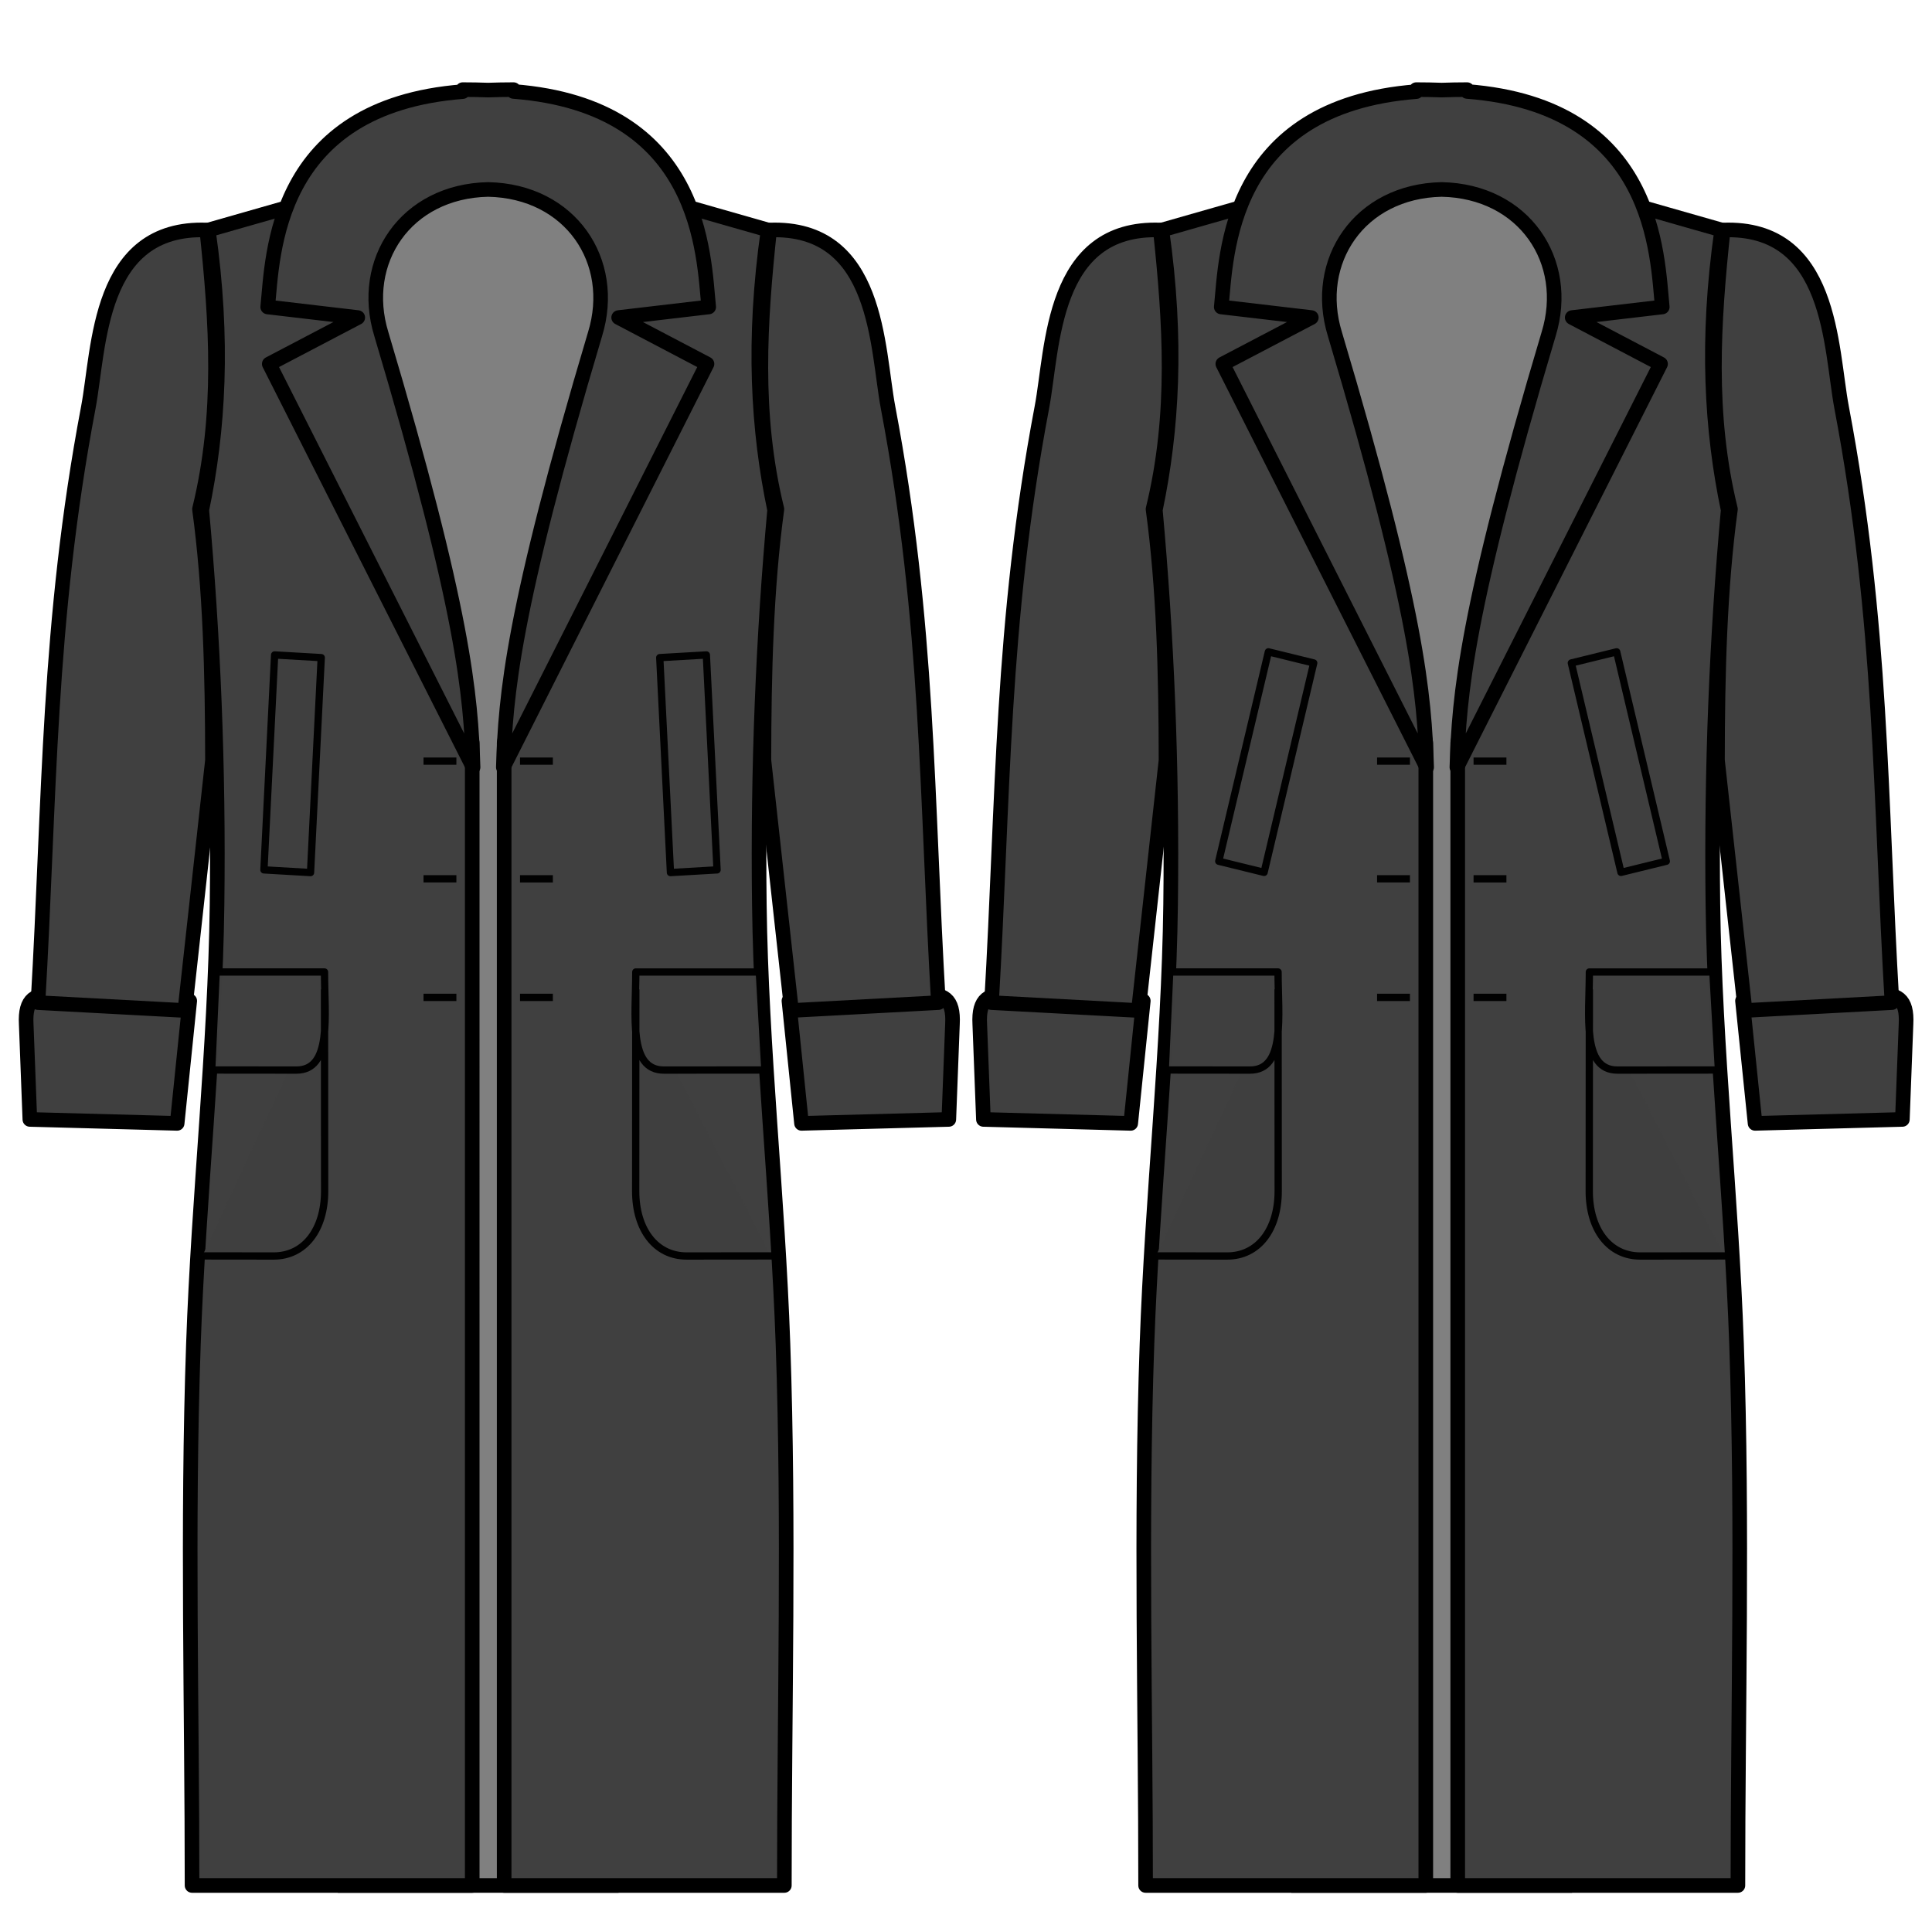 <?xml version="1.0" encoding="UTF-8" standalone="no"?>
<!-- Created with Inkscape (http://www.inkscape.org/) -->

<svg
   xmlns:dc="http://purl.org/dc/elements/1.1/"
   xmlns:cc="http://creativecommons.org/ns#"
   xmlns:rdf="http://www.w3.org/1999/02/22-rdf-syntax-ns#"
   xmlns:svg="http://www.w3.org/2000/svg"
   xmlns="http://www.w3.org/2000/svg"
   xmlns:sodipodi="http://sodipodi.sourceforge.net/DTD/sodipodi-0.dtd"
   xmlns:inkscape="http://www.inkscape.org/namespaces/inkscape"
   width="1000"
   height="1000"
   viewBox="0 0 264.583 264.583"
   version="1.1"
   id="svg562"
   inkscape:version="0.92.3 (2405546, 2018-03-11)"
   sodipodi:docname="chestpocketangle.svg">
  <defs
     id="defs556" />
  <sodipodi:namedview
     id="base"
     pagecolor="#ffffff"
     bordercolor="#666666"
     borderopacity="1.0"
     inkscape:pageopacity="0.0"
     inkscape:pageshadow="2"
     inkscape:zoom="1.4142136"
     inkscape:cx="993.63548"
     inkscape:cy="340.12775"
     inkscape:document-units="mm"
     inkscape:current-layer="layer1"
     showgrid="false"
     units="px"
     inkscape:window-width="1920"
     inkscape:window-height="1043"
     inkscape:window-x="0"
     inkscape:window-y="0"
     inkscape:window-maximized="1"
     inkscape:snap-global="false"
     showguides="false" />
  <g
     inkscape:label="Layer 1"
     inkscape:groupmode="layer"
     id="layer1">
    <rect
       y="23.763"
       x="177.847"
       height="234.448"
       width="36.456"
       id="rect3583"
       style="fill:#808080;fill-opacity:1;stroke:#000000;stroke-width:2;stroke-miterlimit:4;stroke-dasharray:none" />
    <path
       sodipodi:nodetypes="ccccccccccccccccccc"
       inkscape:connector-curvature="0"
       id="path3585"
       d="m 179.252,25.749 -20.142,5.751 c 2.149,15.067 1.397,27.422 -0.889,38.344 1.559,17.188 2.33,35.221 2.09,54.042 -0.251,19.666 -2.523,39.801 -3.235,60.142 -0.871,24.868 -0.182,49.982 -0.189,74.183 h 38.371 V 101.718 c -5.386,-25.288 -15.849,-47.12 -16.005,-75.969 z m 36.385,0 c -0.156,28.849 -10.619,50.681 -16.005,75.969 v 156.493 h 38.371 c -0.006,-24.201 0.683,-49.316 -0.189,-74.183 -0.713,-20.341 -2.985,-40.476 -3.236,-60.142 -0.24,-18.82 0.532,-36.853 2.091,-54.042 -2.287,-10.922 -3.039,-23.278 -0.889,-38.344 z"
       style="fill:#404040;fill-opacity:1;stroke:#000000;stroke-width:2;stroke-linecap:square;stroke-linejoin:round;stroke-miterlimit:4;stroke-dasharray:none;stroke-dashoffset:0;stroke-opacity:1" />
    <path
       sodipodi:nodetypes="ccccccccccccccccccccccccccccc"
       inkscape:connector-curvature="0"
       d="m 154.849,153.843 -20.173,-0.54 -0.5,-13.061 c -0.179,-3.443 1.162,-4.325 4.391,-3.954 l 18.005,0.779 z m 85.504,0 20.173,-0.54 0.5,-13.061 c 0.179,-3.443 -1.162,-4.325 -4.391,-3.954 l -18.005,0.779 z M 193.955,12.274 v 0.273 c -25.87,2.002 -25.988,22.44 -26.706,29.492 l 12.332,1.447 -12.118,6.353 27.911,55.234 c -0.307,-9.865 -1.211,-21.249 -12.565,-59.323 -3.059,-9.955 3.343,-19.577 14.627,-19.804 11.295,0.224 17.707,9.843 14.646,19.804 -11.354,38.074 -12.258,49.459 -12.565,59.323 l 27.892,-55.234 -12.098,-6.353 12.332,-1.447 c -0.718,-7.052 -0.843,-27.513 -26.725,-29.513 v -0.252 c -1.212,0 -2.357,0.023 -3.481,0.063 -1.118,-0.04 -2.277,-0.063 -3.482,-0.063 z"
       style="fill:#404040;stroke:#000000;stroke-width:2;stroke-linecap:square;stroke-linejoin:round;stroke-miterlimit:4;stroke-dasharray:none;stroke-dashoffset:0;stroke-opacity:1"
       id="path3587" />
    <path
       sodipodi:nodetypes="cccccccccccccc"
       inkscape:connector-curvature="0"
       d="m 158.905,31.5 c -14.992,-0.551 -14.676,16.137 -16.227,24.325 -5.599,29.551 -5.252,53.5 -6.891,81.482 l 20.117,1.078 3.779,-34.27 c -0.012,-11.839 -0.298,-23.501 -1.778,-34.39 3.197,-13.041 2.327,-25.657 1,-38.225 z m 77.077,0 c 14.992,-0.551 14.676,16.137 16.227,24.325 5.599,29.551 5.252,53.5 6.891,81.482 l -20.117,1.078 -3.779,-34.27 c 0.012,-11.839 0.298,-23.501 1.778,-34.39 -3.197,-13.041 -2.327,-25.657 -1,-38.225 z"
       style="fill:#404040;stroke:#000000;stroke-width:2;stroke-linecap:square;stroke-linejoin:round;stroke-miterlimit:4;stroke-dasharray:none;stroke-dashoffset:0;stroke-opacity:1"
       id="path3589" />
    <path
       sodipodi:nodetypes="cccccccccccscccccccccccccscc"
       inkscape:connector-curvature="0"
       d="m 192.589,136.587 h -3.501 m 3.501,-16.236 h -3.501 m 3.501,-16.117 h -3.501 m -28.398,28.878 h 14.338 c 0,6.06 1.056,13.435 -3.85,13.432 l -11.099,-0.011 m 14.95,-10.545 c 0,0.393 0.016,26.658 0.016,27.142 0,5.243 -2.739,8.877 -6.978,8.877 l -9.765,-0.011 m 43.998,-35.409 h 3.501 m -3.501,-16.236 h 3.501 m -3.501,-16.117 h 3.501 m 28.275,28.878 h -16.416 c 0,6.06 -1.056,13.435 3.85,13.432 l 13.326,-0.011 m -17.176,-10.545 c 0,0.393 -0.016,26.658 -0.016,27.142 0,5.243 2.739,8.877 6.978,8.877 l 11.548,-0.011"
       style="opacity:0.98;fill:#404040;stroke:#000000;stroke-width:1;stroke-linecap:square;stroke-linejoin:round;stroke-miterlimit:4;stroke-dasharray:none;stroke-dashoffset:0;stroke-opacity:1"
       id="path3591" />
    <rect
       style="fill:#808080;fill-opacity:1;stroke:#000000;stroke-width:2;stroke-miterlimit:4;stroke-dasharray:none"
       id="rect3612"
       width="36.456"
       height="234.448"
       x="47.259"
       y="23.763" />
    <path
       style="fill:#404040;fill-opacity:1;stroke:#000000;stroke-width:2;stroke-linecap:square;stroke-linejoin:round;stroke-miterlimit:4;stroke-dasharray:none;stroke-dashoffset:0;stroke-opacity:1"
       d="m 48.664,25.749 -20.142,5.751 c 2.149,15.067 1.397,27.422 -0.889,38.344 1.559,17.188 2.33,35.221 2.09,54.042 -0.251,19.666 -2.523,39.801 -3.235,60.142 -0.871,24.868 -0.182,49.982 -0.189,74.183 h 38.371 V 101.718 c -5.386,-25.288 -15.849,-47.12 -16.005,-75.969 z m 36.385,0 c -0.156,28.849 -10.619,50.681 -16.005,75.969 v 156.493 h 38.371 c -0.006,-24.201 0.683,-49.316 -0.189,-74.183 -0.713,-20.341 -2.985,-40.476 -3.236,-60.142 -0.24,-18.82 0.532,-36.853 2.091,-54.042 -2.287,-10.922 -3.039,-23.278 -0.889,-38.344 z"
       id="path3614"
       inkscape:connector-curvature="0"
       sodipodi:nodetypes="ccccccccccccccccccc" />
    <path
       id="path3616"
       style="fill:#404040;stroke:#000000;stroke-width:2;stroke-linecap:square;stroke-linejoin:round;stroke-miterlimit:4;stroke-dasharray:none;stroke-dashoffset:0;stroke-opacity:1"
       d="m 24.261,153.843 -20.173,-0.54 -0.5,-13.061 c -0.179,-3.443 1.162,-4.325 4.391,-3.954 l 18.005,0.779 z m 85.504,0 20.173,-0.54 0.5,-13.061 c 0.179,-3.443 -1.162,-4.325 -4.391,-3.954 l -18.005,0.779 z M 63.367,12.274 v 0.273 c -25.87,2.002 -25.988,22.44 -26.706,29.492 l 12.332,1.447 -12.118,6.353 27.911,55.234 c -0.307,-9.865 -1.211,-21.249 -12.565,-59.323 -3.059,-9.955 3.343,-19.577 14.627,-19.804 11.295,0.224 17.707,9.843 14.646,19.804 -11.354,38.074 -12.258,49.459 -12.565,59.323 l 27.892,-55.234 -12.098,-6.353 12.332,-1.447 c -0.718,-7.052 -0.843,-27.513 -26.725,-29.513 v -0.252 c -1.212,0 -2.357,0.023 -3.481,0.063 -1.118,-0.04 -2.277,-0.063 -3.482,-0.063 z"
       inkscape:connector-curvature="0"
       sodipodi:nodetypes="ccccccccccccccccccccccccccccc" />
    <path
       id="path3618"
       style="fill:#404040;stroke:#000000;stroke-width:2;stroke-linecap:square;stroke-linejoin:round;stroke-miterlimit:4;stroke-dasharray:none;stroke-dashoffset:0;stroke-opacity:1"
       d="M 28.317,31.5 C 13.325,30.949 13.642,47.637 12.091,55.825 6.491,85.376 6.839,109.324 5.2,137.307 l 20.117,1.078 3.779,-34.27 c -0.012,-11.839 -0.298,-23.501 -1.778,-34.39 3.197,-13.041 2.327,-25.657 1,-38.225 z m 77.077,0 c 14.992,-0.551 14.676,16.137 16.227,24.325 5.599,29.551 5.252,53.5 6.891,81.482 l -20.117,1.078 -3.779,-34.27 c 0.012,-11.839 0.298,-23.501 1.778,-34.39 -3.197,-13.041 -2.327,-25.657 -1,-38.225 z"
       inkscape:connector-curvature="0"
       sodipodi:nodetypes="cccccccccccccc" />
    <path
       id="path3620"
       style="opacity:0.98;fill:#404040;stroke:#000000;stroke-width:1;stroke-linecap:square;stroke-linejoin:round;stroke-miterlimit:4;stroke-dasharray:none;stroke-dashoffset:0;stroke-opacity:1"
       d="m 62.001,136.587 h -3.501 m 3.501,-16.236 h -3.501 m 3.501,-16.117 h -3.501 m -14.508,-14.173 -6.382,-0.369 -1.466,29.435 6.382,0.369 z m -13.889,43.051 h 14.338 c 0,6.06 1.056,13.435 -3.85,13.432 l -11.099,-0.011 m 14.95,-10.545 c 0,0.393 0.016,26.658 0.016,27.142 0,5.243 -2.739,8.877 -6.978,8.877 l -9.765,-0.011 m 43.998,-35.409 h 3.501 m -3.501,-16.236 h 3.501 m -3.501,-16.117 h 3.501 m 15.137,-14.173 6.382,-0.369 1.466,29.435 -6.382,0.369 z M 103.487,133.113 H 87.071 c 0,6.06 -1.056,13.435 3.85,13.432 l 13.326,-0.011 M 87.071,135.988 c 0,0.393 -0.016,26.658 -0.016,27.142 0,5.243 2.739,8.877 6.978,8.877 l 11.548,-0.011"
       inkscape:connector-curvature="0"
       sodipodi:nodetypes="ccccccccccccccccsccccccccccccccccccscc" />
    <path
       id="path3641"
       style="opacity:0.98;fill:#404040;stroke:#000000;stroke-width:1;stroke-linecap:square;stroke-linejoin:round;stroke-miterlimit:4;stroke-dasharray:none;stroke-dashoffset:0;stroke-opacity:1"
       d="m 215.193,90.792 6.208,-1.524 6.795,28.677 -6.208,1.524 z"
       inkscape:connector-curvature="0"
       sodipodi:nodetypes="ccccc"
       inkscape:transform-center-x="0.12236757"
       inkscape:transform-center-y="-14.843597" />
    <path
       inkscape:transform-center-y="-14.843597"
       inkscape:transform-center-x="-0.12236757"
       sodipodi:nodetypes="ccccc"
       inkscape:connector-curvature="0"
       d="m 179.91,90.792 -6.208,-1.524 -6.795,28.677 6.208,1.524 z"
       style="opacity:0.98;fill:#404040;stroke:#000000;stroke-width:1;stroke-linecap:square;stroke-linejoin:round;stroke-miterlimit:4;stroke-dasharray:none;stroke-dashoffset:0;stroke-opacity:1"
       id="path3645" />
  </g>
</svg>
